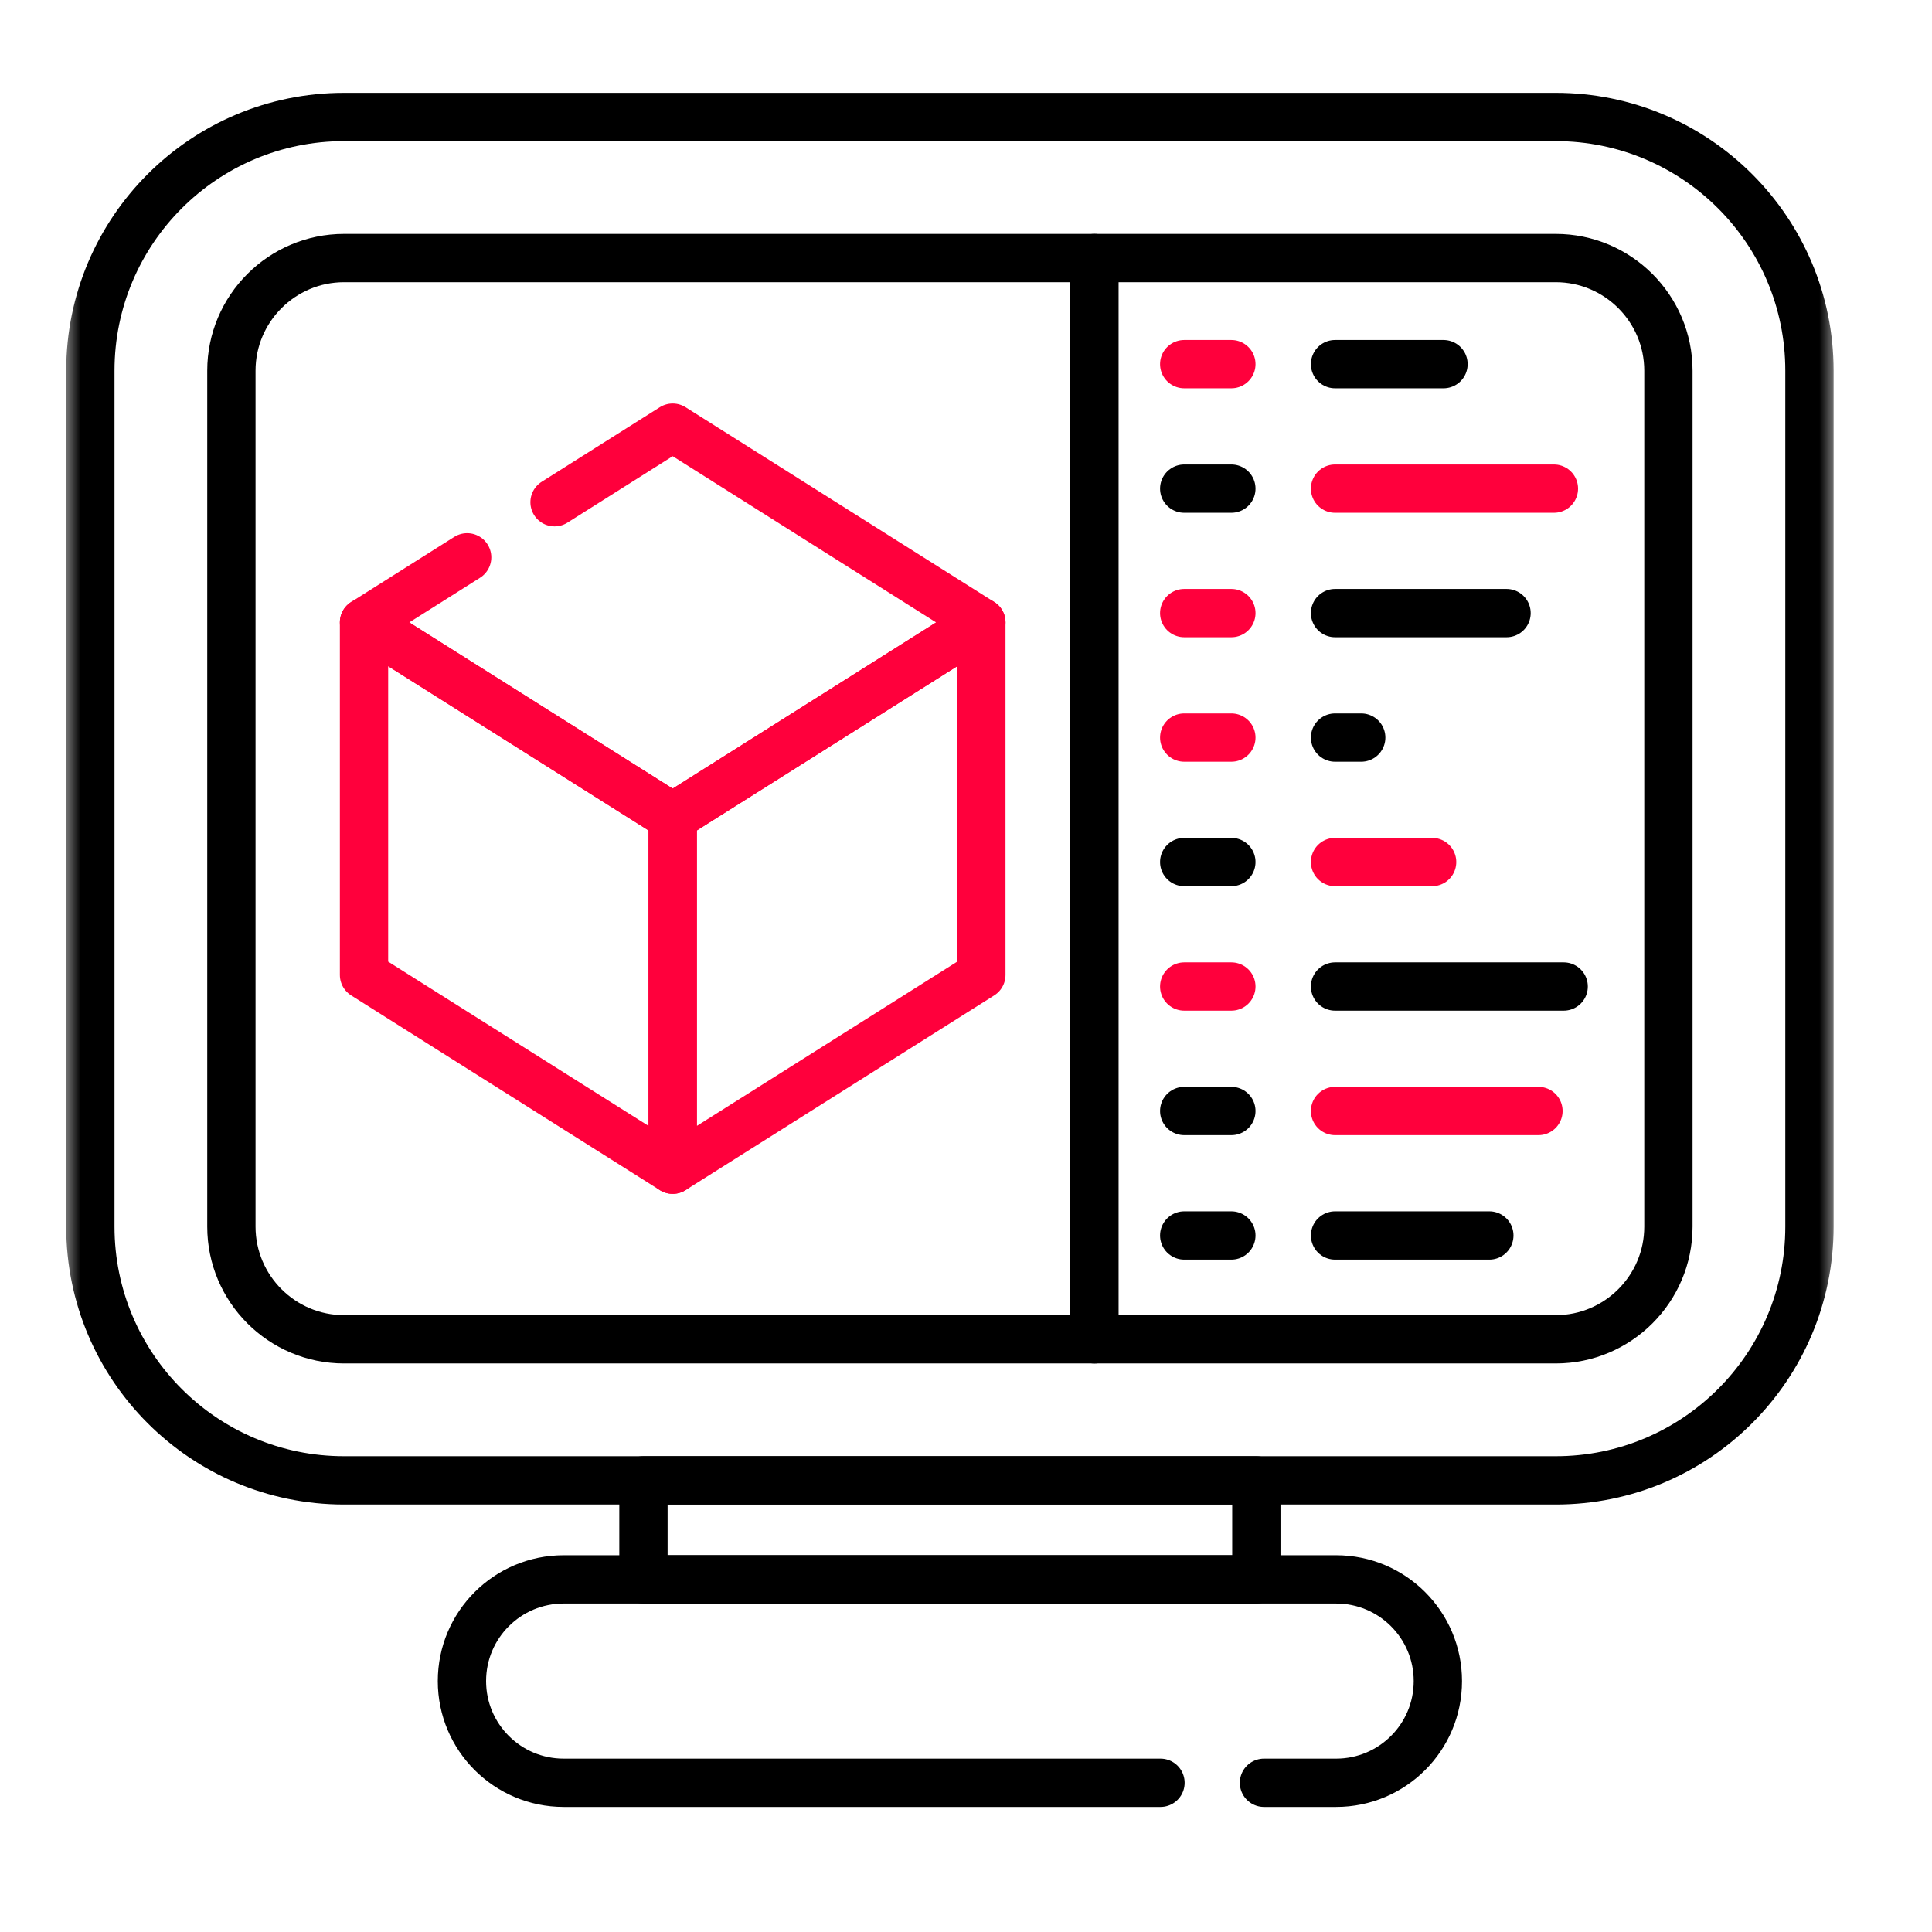 <svg width="60" height="60" viewBox="0 0 60 60" fill="none" xmlns="http://www.w3.org/2000/svg">
<path d="M39.017 49.048H19.983V45.974H39.017V49.048Z" stroke="black" stroke-width="1.5" stroke-miterlimit="10" stroke-linecap="round" stroke-linejoin="round"/>
<mask id="mask0_80_6284" style="mask-type:luminance" maskUnits="userSpaceOnUse" x="2" y="2" width="55" height="55">
<path d="M56.25 56.25V2.75H2.75V56.25H56.25Z" fill="white" stroke="white" stroke-width="1.5"/>
</mask>
<g mask="url(#mask0_80_6284)">
<path d="M39.254 55.366H41.495C42.367 55.366 43.157 55.013 43.729 54.441C44.301 53.87 44.654 53.08 44.654 52.208C44.654 50.462 43.239 49.049 41.495 49.049H17.505C16.633 49.049 15.843 49.402 15.271 49.974C14.699 50.545 14.346 51.335 14.346 52.208C14.346 53.953 15.761 55.366 17.505 55.366H36.04" stroke="black" stroke-width="1.5" stroke-miterlimit="10" stroke-linecap="round" stroke-linejoin="round"/>
<path d="M48.315 45.974H10.685C6.333 45.974 2.806 42.446 2.806 38.095V11.512C2.806 7.16 6.333 3.633 10.685 3.633H48.315C52.667 3.633 56.194 7.16 56.194 11.512V38.095C56.194 42.446 52.667 45.974 48.315 45.974Z" stroke="black" stroke-width="1.5" stroke-miterlimit="10" stroke-linecap="round" stroke-linejoin="round"/>
<path d="M10.685 41.593C8.756 41.593 7.186 40.024 7.186 38.095V11.512C7.186 9.583 8.756 8.014 10.685 8.014H48.315C50.245 8.014 51.814 9.583 51.814 11.512V38.095C51.814 40.024 50.245 41.593 48.315 41.593H10.685Z" stroke="black" stroke-width="1.5" stroke-miterlimit="10" stroke-linecap="round" stroke-linejoin="round"/>
<path d="M17.222 15.597C18.655 14.692 20.891 13.281 20.891 13.281L30.478 19.33L20.891 25.377L11.305 19.33C11.305 19.33 13.257 18.097 14.508 17.308" stroke="#FF003C" stroke-width="1.5" stroke-miterlimit="10" stroke-linecap="round" stroke-linejoin="round"/>
<path d="M30.477 30.278V19.329L20.891 25.377V36.326L30.477 30.278Z" stroke="#FF003C" stroke-width="1.5" stroke-miterlimit="10" stroke-linecap="round" stroke-linejoin="round"/>
<path d="M11.305 30.278V19.329L20.891 25.377V36.326L11.305 30.278Z" stroke="#FF003C" stroke-width="1.5" stroke-miterlimit="10" stroke-linecap="round" stroke-linejoin="round"/>
<path d="M41.461 11.309H44.829" stroke="black" stroke-width="1.5" stroke-miterlimit="10" stroke-linecap="round" stroke-linejoin="round"/>
<path d="M41.461 15.175H48.258" stroke="#FF003C" stroke-width="1.5" stroke-miterlimit="10" stroke-linecap="round" stroke-linejoin="round"/>
<path d="M41.461 19.04H46.787" stroke="black" stroke-width="1.5" stroke-miterlimit="10" stroke-linecap="round" stroke-linejoin="round"/>
<path d="M41.461 22.906H42.274" stroke="black" stroke-width="1.5" stroke-miterlimit="10" stroke-linecap="round" stroke-linejoin="round"/>
<path d="M41.461 26.771H44.476" stroke="#FF003C" stroke-width="1.5" stroke-miterlimit="10" stroke-linecap="round" stroke-linejoin="round"/>
<path d="M41.461 30.637H48.561" stroke="black" stroke-width="1.5" stroke-miterlimit="10" stroke-linecap="round" stroke-linejoin="round"/>
<path d="M41.461 34.503H47.778" stroke="#FF003C" stroke-width="1.5" stroke-miterlimit="10" stroke-linecap="round" stroke-linejoin="round"/>
<path d="M41.461 38.369H46.253" stroke="black" stroke-width="1.5" stroke-miterlimit="10" stroke-linecap="round" stroke-linejoin="round"/>
<path d="M36.777 11.309H38.241" stroke="#FF003C" stroke-width="1.5" stroke-miterlimit="10" stroke-linecap="round" stroke-linejoin="round"/>
<path d="M36.777 15.175H38.241" stroke="black" stroke-width="1.5" stroke-miterlimit="10" stroke-linecap="round" stroke-linejoin="round"/>
<path d="M36.777 19.04H38.241" stroke="#FF003C" stroke-width="1.5" stroke-miterlimit="10" stroke-linecap="round" stroke-linejoin="round"/>
<path d="M36.777 22.906H38.241" stroke="#FF003C" stroke-width="1.5" stroke-miterlimit="10" stroke-linecap="round" stroke-linejoin="round"/>
<path d="M36.777 26.771H38.241" stroke="black" stroke-width="1.5" stroke-miterlimit="10" stroke-linecap="round" stroke-linejoin="round"/>
<path d="M36.777 30.637H38.241" stroke="#FF003C" stroke-width="1.5" stroke-miterlimit="10" stroke-linecap="round" stroke-linejoin="round"/>
<path d="M36.777 34.503H38.241" stroke="black" stroke-width="1.5" stroke-miterlimit="10" stroke-linecap="round" stroke-linejoin="round"/>
<path d="M36.777 38.369H38.241" stroke="black" stroke-width="1.5" stroke-miterlimit="10" stroke-linecap="round" stroke-linejoin="round"/>
<path d="M33.989 41.594V8.014" stroke="black" stroke-width="1.5" stroke-miterlimit="10" stroke-linecap="round" stroke-linejoin="round"/>
</g>
</svg>
